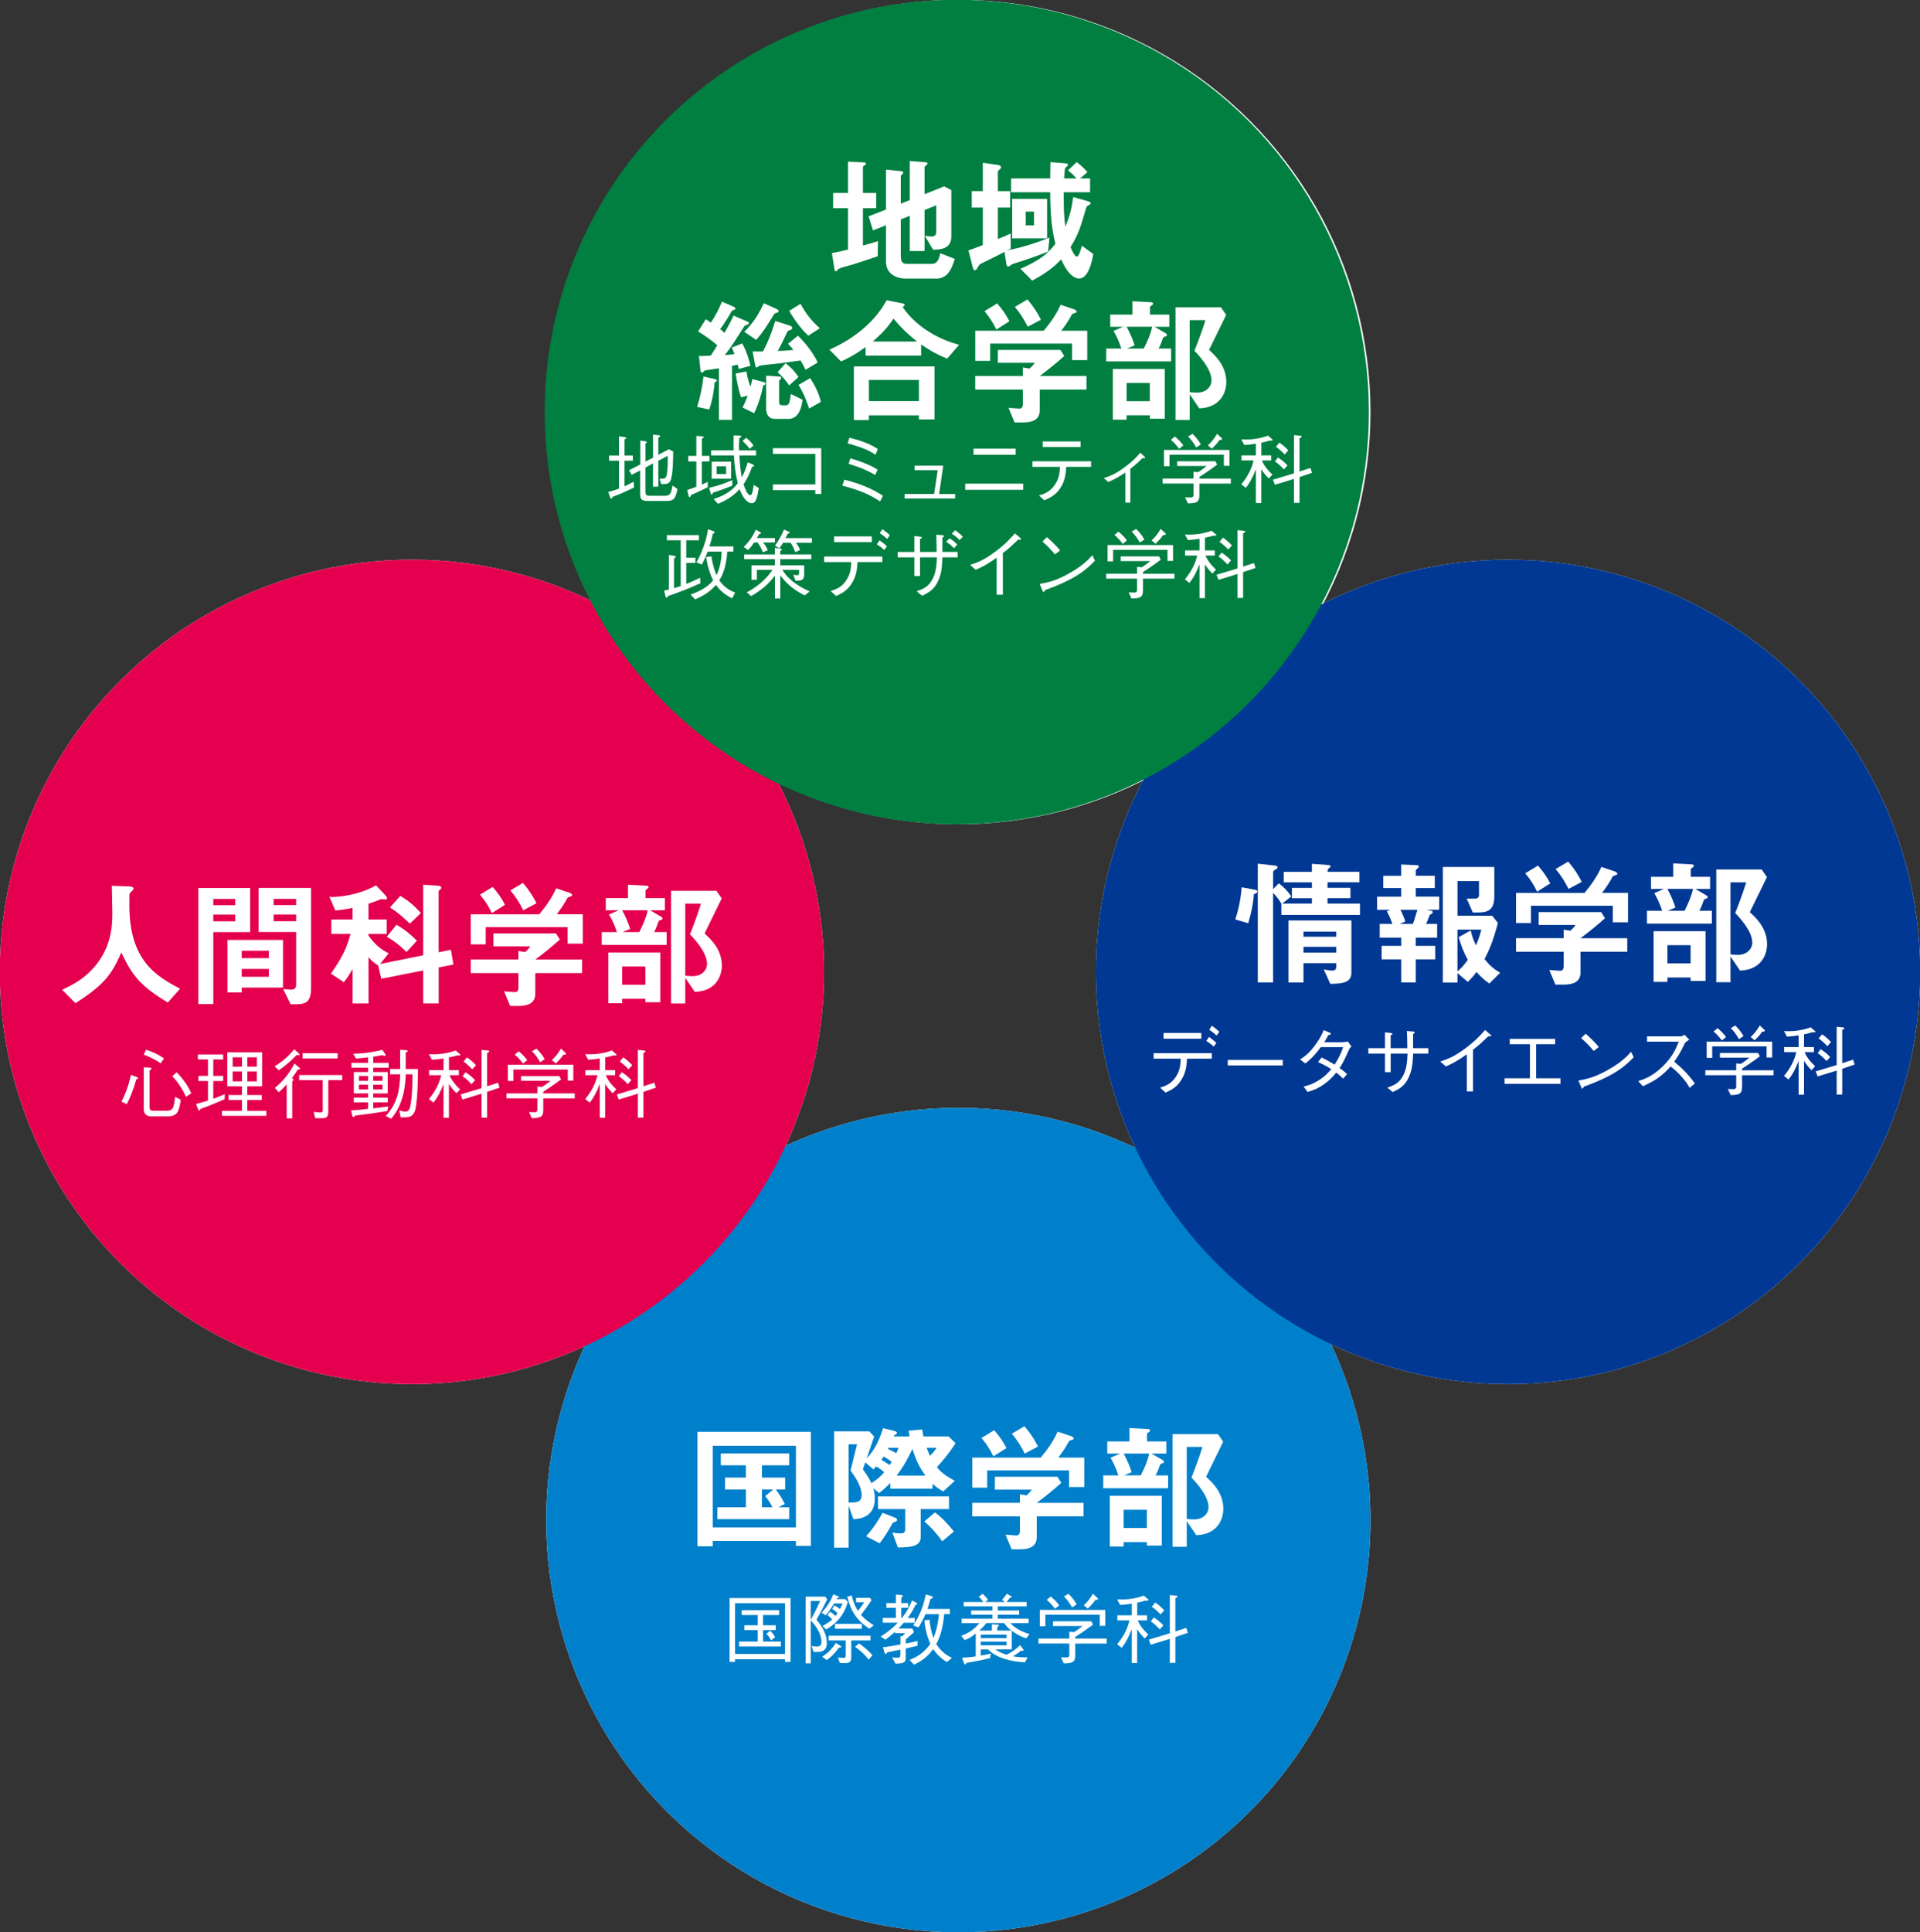 <?xml version="1.0" encoding="UTF-8"?><svg xmlns="http://www.w3.org/2000/svg" viewBox="0 0 636.78 640.65"><rect x="0" y="0" width="636.78" height="640.65" fill="#333333" stroke="none"/><defs><style>.d{fill:#fff;}.e{isolation:isolate;}.f{fill:#007f41;}.f,.g,.h,.i{mix-blend-mode:multiply;}.g{fill:#003893;}.h{fill:#e4004f;}.i{fill:#0080cb;}</style></defs><g class="e"><g id="a"/><g id="b"><g id="c"><g><circle class="d" cx="317.84" cy="136.63" r="136.69" transform="translate(-3.52 264.76) rotate(-45)"/><circle class="d" cx="500.15" cy="322.26" r="136.69" transform="translate(-81.38 448.05) rotate(-45)"/><circle class="d" cx="136.63" cy="322.26" r="136.69" transform="translate(-187.86 191) rotate(-45)"/><g><circle class="d" cx="317.84" cy="504.02" r="136.69" transform="translate(-263.31 372.37) rotate(-45)"/><circle class="i" cx="317.84" cy="504.02" r="136.69" transform="translate(-263.31 372.37) rotate(-45)"/></g><circle class="g" cx="500.15" cy="322.26" r="136.69" transform="translate(-81.38 448.05) rotate(-45)"/><circle class="h" cx="136.63" cy="322.26" r="136.69" transform="translate(-187.86 191) rotate(-45)"/><g><g><path class="d" d="M415.87,296.45c-.27,3.48-.96,6.69-1.88,9.66l-4.3-1.24c1.69-5.08,2.01-9.3,2.11-10.67l4.26,.78c.87,.14,.92,.41,.92,.64,0,.5-.55,.69-1.1,.82Zm9.11,6.91v-3.71c-.6-1.05-1.15-1.88-2.75-3.62v29.72h-5.08v-39.38l5.77,.64c.32,.04,.78,.14,.78,.55,0,.46-.37,.6-.64,.73-.37,.18-.82,.41-.82,.92v5.59l1.88-1.92c1.42,1.05,3.07,2.66,4.12,4.35l-2.98,2.38h9.84v-1.79h-6.64v-3.43h6.64v-1.83h-9.34v-3.48h9.34v-2.66l5.59,.41c.23,0,.6,.18,.6,.37,0,.23-.18,.37-.32,.5-.6,.46-.69,.64-.69,1.37h10.58v3.48h-10.58v1.83h7.6v3.43h-7.6v1.79h10.76v3.76h-26.06Zm16.21,22.85l-2.15-4.76c1.74,.32,2.47,.37,2.79,.37,1.01,0,1.33-.46,1.33-1.19v-1.28h-10.85v6.41h-4.99v-20.56h20.88v17.35c0,3.39-3.16,3.62-7.01,3.66Zm1.97-17.31h-10.85v1.69h10.85v-1.69Zm0,5.04h-10.85v1.92h10.85v-1.92Z"/><path class="d" d="M473.16,301.67l1.56,.32c.27,.04,.46,.23,.46,.5,0,.32-.27,.46-.96,.82-.6,1.56-.96,2.38-1.24,3.02h3.66v4.58h-7.1v2.7h6.46v4.49h-6.46v7.65h-4.81v-7.65h-6.5v-4.49h6.5v-2.7h-7.14v-4.58h4.21c-.73-2.02-1.1-2.75-1.83-4.21l1.14-.46h-4.4v-4.35h8.01v-2.84h-5.95v-4.07h5.95v-3.76l5.27,.23c.41,0,.55,.27,.55,.46,0,.23-.14,.41-.27,.5-.46,.37-.73,.6-.73,.82v1.74h6.32v4.07h-6.32v2.84h7.78v4.35h-4.17Zm-8.7,0c.92,1.83,1.33,2.88,1.6,3.89l-1.79,.78h4.3c.32-.73,.64-1.65,1.51-4.67h-5.63Zm29.49,24.45c-1.88-1.33-2.93-2.34-4.26-3.85-.87,1.19-1.47,1.92-2.89,3.3l-3.43-2.93v3.16h-4.85v-38.33h17.08v9.8c0,4.03-1.74,5.27-5.08,5.27h-2.06l-2.02-4.58h2.84c.73,0,1.24-.41,1.24-1.19v-4.62h-7.14v11.49h11.54l1.88,2.38c-1.65,6.13-2.84,8.93-4.44,12,1.74,2.11,2.88,3.16,5.17,4.53l-3.57,3.57Zm-10.58-17.9v13.88c1.33-1.14,2.2-2.11,3.43-3.85-1.56-2.88-2.29-4.95-3.02-7.51l3.98-2.24c.41,1.74,.82,2.98,1.74,4.95,.87-1.97,1.33-3.34,1.79-5.22h-7.92Z"/><path class="d" d="M534.9,305.83v-5.5h-27.15v5.72h-4.95v-9.98h22.71c2.2-2.66,4.21-5.45,5.59-8.61l4.53,1.51c.27,.09,.78,.41,.78,.78,0,.18-.09,.23-.18,.27-.14,.14-1.15,.37-1.33,.55-.96,1.79-1.88,3.25-3.57,5.49h8.61v9.75h-5.04Zm-10.72,9.75v6.91c0,3.21-2.66,3.98-5.45,3.98h-2.88l-2.02-4.85c.55,.04,3.11,.27,3.66,.27,.78,0,1.1-.69,1.1-1.37v-4.95h-15.8v-4.49h15.8v-2.84l2.2,.37c1.01-.87,1.37-1.37,1.74-1.92h-12.23v-4.26h20.74l1.28,2.02c-2.06,1.88-5.68,4.85-8.15,6.64h15.52v4.49h-15.52Zm-14.38-19.92c-1.1-2.24-2.15-3.94-3.94-6.09l4.21-2.56c1.51,1.74,2.84,3.48,4.08,5.91l-4.35,2.75Zm10.39-.92c-1.14-2.34-2.34-4.26-4.26-6.59l4.17-2.47c2.15,2.52,3.43,4.62,4.49,6.73l-4.4,2.34Z"/><path class="d" d="M546.23,306.25v-4.26h5.04c-.78-2.43-1.74-4.35-2.61-5.86l3.21-1.38h-4.3v-4.03h7.37v-4.44l6.09,.32c.5,.04,.73,.14,.73,.5,0,.23-.09,.32-.32,.46-.64,.46-.69,.5-.69,.69v2.47h6.41v4.03h-4.9l3.62,2.11c.37,.23,.5,.41,.5,.59,0,.28-.23,.41-.46,.5-.64,.18-.73,.23-.92,.69-.69,2.06-1.15,2.88-1.42,3.34h4.17v4.26h-21.52Zm14.47,19v-1.14h-7.69v1.46h-4.58v-16.81h17.22v16.49h-4.95Zm-7.69-30.5c1.33,2.47,2.06,4.3,2.66,6.18l-2.52,1.05h5.54c1.28-2.52,2.29-4.86,2.79-7.24h-8.47Zm7.69,18.64h-7.69v6.04h7.69v-6.04Zm16.39,8.43l-3.16-4.67v8.52h-4.72v-37.37h15.07l1.74,2.52c-3.57,7.33-3.98,8.15-5.68,11.63,1.97,1.79,5.72,5.22,5.72,10.62,0,3.66-2.06,8.52-8.98,8.75Zm-1.6-19.09c.82-2.02,2.47-6.32,3.66-10.17h-5.22v23.9c.78,.09,2.06,.14,2.47,.14,3.11,0,4.76-2.11,4.76-4.03,0-3.85-4.21-8.33-5.68-9.84Z"/></g><g><path class="d" d="M393.69,351.03c-.15,2.24-.35,4.62-1.94,7.11-1.56,2.5-3.53,3.38-5.2,4.14l-1.79-1.64c1.66-.55,3.53-1.13,5.12-3.48,1.54-2.24,1.64-4.34,1.72-6.13h-9v-1.84h19.32v1.84h-8.22Zm4.74-6.63h-12.54v-1.89h12.54v1.89Zm4.14,2.62c-.66-.61-1.82-1.46-2.5-1.89l.93-1.31c.88,.63,1.84,1.41,2.42,1.97l-.86,1.24Zm.93-3.66c-.43-.4-1.51-1.34-2.45-1.92l.86-1.31c.96,.63,2.04,1.54,2.5,1.97l-.91,1.26Z"/><path class="d" d="M407.19,353.27v-1.84h18.26v1.84h-18.26Z"/><path class="d" d="M448.23,347.02c-.45,.38-.5,.45-.66,.65-1.87,4.19-2.22,4.84-3.3,6.46,.88,.61,1.69,1.24,2.5,2.02l-1.31,1.51c-1.08-1.06-1.61-1.51-2.3-2.02-.88,1.08-1.99,2.42-4.04,3.86-2.22,1.59-3.93,2.09-5.47,2.57l-1.31-1.79c1.31-.33,2.88-.73,4.99-2.07,2.12-1.31,3.23-2.6,4.19-3.71-1.34-.86-2.37-1.44-4.39-2.35l1.19-1.51c2.35,1.13,3.61,1.92,4.31,2.35,1.74-2.7,2.4-4.49,2.82-5.78h-7.42c-2.37,3.23-3.98,4.51-5.12,5.4l-1.72-1.31c1.59-1.08,3.1-2.14,5.22-5.1,1.69-2.35,2.25-3.78,2.6-4.64l1.97,.83c.3,.13,.4,.33,.4,.43,0,.28-.63,.38-.86,.4-.35,.73-.45,.88-1.31,2.35h6.18c.43,0,1.21-.12,1.64-.25l1.19,1.69Z"/><path class="d" d="M473.71,347.55v1.79h-5.04c-.13,2.9-.25,5.25-1.41,7.77-1.36,3.03-3.13,3.94-5.37,4.97l-1.77-1.44c2.37-.83,4.06-1.56,5.42-4.36,1.03-2.2,1.16-4.31,1.29-6.94h-5.6v6.15h-1.89v-6.15h-5.52v-1.79h5.52v-5.25l2.04,.23c.18,.03,.45,.08,.45,.28,0,.12-.05,.18-.61,.45v4.29h5.52c0-2.14-.08-4.29-.13-5.7l1.87,.15c.33,.03,.71,.05,.71,.33,0,.25-.28,.38-.53,.53v4.69h5.04Z"/><path class="d" d="M486.47,361.87v-12.28c-2.95,2.07-4.77,3.08-6.96,4.01l-1.84-1.64c2.22-.73,4.41-1.44,8.3-4.34,3.51-2.6,5.25-4.62,6.56-6.1l1.72,1.46c.1,.05,.28,.25,.28,.46,0,.1-.03,.2-.3,.2-.18,0-.28-.03-.58-.08-2.12,2.02-2.82,2.72-5.12,4.52v13.8h-2.04Z"/><path class="d" d="M517.53,359.37h-18.51v-1.84h8.4v-11.3h-6.71v-1.77h15.06v1.77h-6.31v11.3h8.07v1.84Z"/><path class="d" d="M541.83,350.57c-2.82,2.83-5.9,5.9-16.55,9.74-.03,.05-.3,.66-.45,.66-.2,0-.33-.3-.48-.63l-.86-2.07c2.5-.45,5.25-.93,9.89-3.58,4.39-2.47,6.15-4.39,7.59-5.95l.86,1.84Zm-13.27-2.09c-1.24-1.56-2.67-2.95-4.16-4.29l1.46-1.44c.78,.66,2.93,2.55,4.39,4.41l-1.69,1.31Z"/><path class="d" d="M560.25,344.72c-1.11,.73-1.16,.78-1.46,1.19-1.49,3.05-2.17,4.24-3.53,6.11,2.35,1.97,4.74,4.19,6.84,7.24l-1.72,1.44c-.71-1.21-1.41-2.4-3.23-4.31-1.41-1.49-2.4-2.25-3.08-2.78-3.15,3.53-5.78,5.04-9.21,6.56l-1.51-1.69c2.17-.76,4.77-1.64,8.1-4.89,3.33-3.25,4.41-5.98,5.32-8.2h-10.52v-1.77h11.22c.43,0,.91-.33,1.19-.53l1.59,1.64Z"/><path class="d" d="M577.78,356.52v3.88c0,1.99-.58,2.72-3.81,2.7l-.93-2.02c.81,.05,1.29,.05,1.59,.05,.66,0,1.19-.02,1.19-.86v-3.76h-10.24v-1.64h10.24v-2.27l1.56,.13c1.19-.76,1.82-1.21,2.82-2.04h-9.79v-1.56h12.69l.58,1.11c-2.7,2.02-4.94,3.48-5.9,4.09v.55h10.44v1.64h-10.44Zm8.12-5.88v-3.68h-18.03v3.81h-1.84v-5.4h21.72v5.27h-1.84Zm-14.83-5.65c-.83-1.08-1.69-2.12-2.75-2.95l1.31-1.13c1.46,1.21,2.22,2.09,2.83,2.95l-1.39,1.13Zm5.65-.45c-.96-1.71-1.74-2.7-2.7-3.63l1.49-.88c1.34,1.31,2.09,2.35,2.75,3.51l-1.54,1.01Zm7.77-2.5c-.91,1.34-2.14,2.5-2.57,2.9l-1.31-1.11c1.01-.91,1.99-1.99,3.03-3.81l1.51,1.39c.13,.15,.2,.25,.2,.35,0,.28-.4,.28-.86,.28Z"/><path class="d" d="M601.12,342.25c-.5,.15-1.24,.4-2.8,.71v4.21h3.28v1.69h-3.08c.28,.68,.98,2.35,3.48,4.67l-1.19,1.31c-1.19-1.16-1.84-2.07-2.5-3.08v11.22h-1.79v-11.22c-.86,2.2-1.84,4.34-3.35,6.18l-1.49-1.19c1.92-2.32,3.43-4.97,4.06-7.89h-4.01v-1.69h4.79v-3.88c-2.07,.35-3.23,.4-3.86,.43l-.98-1.84c3.61,.18,6.26-.33,8.85-1.24l1.39,1.19c.1,.08,.18,.15,.18,.23,0,.33-.76,.23-.98,.2Zm9.86,12.13v8.55h-1.84v-7.95l-6.33,1.94-.63-1.69,6.96-2.09v-12.69l2.07,.2c.1,0,.48,.05,.48,.25,0,.28-.35,.43-.71,.58v11.05l3.63-1.19,.5,1.64-4.14,1.39Zm-5.17-2.55c-1.21-1.29-2.04-2.02-2.98-2.65l1.01-1.31c1.16,.78,2.17,1.54,3.15,2.62l-1.19,1.34Zm.25-4.94c-1.29-1.36-2.12-2.02-2.9-2.55l1.13-1.39c.48,.3,1.39,.88,3,2.57l-1.24,1.36Z"/></g></g><g><g><path class="d" d="M55.63,332.41c-8.56-5.22-11.63-8.47-15.39-16.62-3.34,7.88-6.27,11.04-15.2,16.85l-4.44-4.44c4.49-2.15,6.91-3.62,9.8-6.59,6.32-6.6,6.87-13.92,6.87-18.82,0-1.24-.14-7.14-.18-9.07l5.13,.18c.5,0,2.06,0,2.06,.69,0,.23-.09,.41-.37,.73-.09,.14-.82,.73-.92,.92s-.09,3.25-.09,3.85c0,18.46,8.88,23.54,16.81,27.75l-4.08,4.58Z"/><path class="d" d="M70.74,309.06v23.86h-4.95v-38.47h17.17v14.61h-12.23Zm7.28-10.99h-7.28v2.06h7.28v-2.06Zm0,5.17h-7.28v2.24h7.28v-2.24Zm2.15,24.22v1.6h-4.72v-17.4h18.41v15.8h-13.69Zm8.98-12.23h-8.98v2.47h8.98v-2.47Zm0,6.04h-8.98v2.61h8.98v-2.61Zm9.43,11.72h-2.2l-2.47-5.04c.78,.09,1.74,.18,2.66,.18,.82,0,1.65-.18,1.65-1.79v-17.31h-12.46v-14.61h17.4v33.15c0,4.03-1.24,5.4-4.58,5.4Zm-.37-34.94h-7.46v2.06h7.46v-2.06Zm0,5.17h-7.46v2.24h7.46v-2.24Z"/><path class="d" d="M145.49,320.78v11.95h-5.13v-10.95l-13.92,2.75-1.01-4.4c-1.51-.96-2.29-1.69-3.21-2.75v15.34h-5.27v-11.4c-.87,1.46-1.79,3.07-2.93,4.35l-4.26-2.84c3.98-5.68,5.31-8.75,6.5-13.19h-6.37v-4.76h7.05v-3.85c-2.38,.5-3.85,.69-5.72,.87l-1.97-4.53c1.74,.18,8.98-.18,15.48-3.8l3.25,3.48c.18,.18,.37,.46,.37,.82,0,.32-.32,.37-.55,.37-.18,0-1.01-.09-1.19-.09-.32,0-.46,.04-.87,.23-.64,.27-1.83,.73-3.53,1.28v5.22h6.04v4.76h-6.04v.55c2.33,3.34,4.49,4.76,6.69,5.91l-2.84,3.53,14.29-2.88v-23.4l4.85,.32c.6,.04,1.14,.18,1.14,.73,0,.28-.14,.37-.27,.46-.5,.41-.6,.5-.6,.73v20.15l4.08-.82,.82,4.9-4.9,.96Zm-10.67-5.13c-1.33-1.33-3.53-3.39-6.55-5.04l3.21-3.98c2.84,1.6,4.9,3.39,6.78,5.27l-3.43,3.76Zm1.1-9.39c-1.28-1.24-3.57-3.48-6.59-5.36l3.43-3.85c2.52,1.51,4.62,3.16,6.82,5.72l-3.66,3.48Z"/><path class="d" d="M188.24,312.91v-5.5h-27.15v5.72h-4.95v-9.98h22.71c2.2-2.66,4.21-5.45,5.59-8.61l4.53,1.51c.27,.09,.78,.41,.78,.78,0,.18-.09,.23-.18,.27-.14,.14-1.15,.37-1.33,.55-.96,1.79-1.88,3.25-3.57,5.49h8.61v9.75h-5.04Zm-10.72,9.75v6.91c0,3.21-2.66,3.98-5.45,3.98h-2.88l-2.01-4.85c.55,.04,3.11,.27,3.66,.27,.78,0,1.1-.69,1.1-1.37v-4.95h-15.8v-4.49h15.8v-2.84l2.2,.37c1.01-.87,1.37-1.37,1.74-1.92h-12.23v-4.26h20.74l1.28,2.02c-2.06,1.88-5.68,4.85-8.15,6.64h15.52v4.49h-15.52Zm-14.38-19.92c-1.1-2.24-2.15-3.94-3.94-6.09l4.21-2.56c1.51,1.74,2.84,3.48,4.08,5.91l-4.35,2.75Zm10.39-.92c-1.14-2.34-2.34-4.26-4.26-6.59l4.17-2.47c2.15,2.52,3.43,4.62,4.49,6.73l-4.4,2.34Z"/><path class="d" d="M199.57,313.32v-4.26h5.04c-.78-2.43-1.74-4.35-2.61-5.86l3.21-1.38h-4.3v-4.03h7.37v-4.44l6.09,.32c.5,.04,.73,.14,.73,.5,0,.23-.09,.32-.32,.46-.64,.46-.69,.5-.69,.69v2.47h6.41v4.03h-4.9l3.62,2.11c.37,.23,.5,.41,.5,.59,0,.28-.23,.41-.46,.5-.64,.18-.73,.23-.92,.69-.69,2.06-1.15,2.88-1.42,3.34h4.17v4.26h-21.52Zm14.47,19v-1.14h-7.69v1.46h-4.58v-16.81h17.22v16.49h-4.95Zm-7.69-30.5c1.33,2.47,2.06,4.3,2.66,6.18l-2.52,1.05h5.54c1.28-2.52,2.29-4.86,2.79-7.24h-8.47Zm7.69,18.64h-7.69v6.04h7.69v-6.04Zm16.39,8.43l-3.16-4.67v8.52h-4.72v-37.37h15.07l1.74,2.52c-3.57,7.33-3.98,8.15-5.68,11.63,1.97,1.79,5.72,5.22,5.72,10.62,0,3.66-2.06,8.52-8.98,8.75Zm-1.6-19.09c.82-2.02,2.47-6.32,3.66-10.17h-5.22v23.9c.78,.09,2.06,.14,2.47,.14,3.11,0,4.76-2.11,4.76-4.03,0-3.85-4.21-8.33-5.68-9.84Z"/></g><g><path class="d" d="M40.26,365.27c1.41-2.6,2.47-5.6,3.15-8.88l2.09,.78c.08,.05,.28,.13,.28,.3,0,.2-.18,.28-.58,.43-.81,2.82-1.79,5.62-3.15,8.22l-1.79-.86Zm8.15-17.23c3.23,1.06,4.94,2.17,5.98,2.9l-1.11,1.64c-1.69-1.26-3.63-2.12-5.6-2.88l.73-1.66Zm2.04,22.15c-2.77,0-2.77-1.71-2.77-2.88v-13.42l2.07,.1c.23,0,.5,.03,.5,.25,0,.2-.18,.35-.66,.71v12.33c0,.76,.48,1.01,1.31,1.01h4.29c2.12,0,2.42-.71,2.88-4.62l1.89,.98c-.61,3.91-1.08,5.52-4.46,5.52h-5.04Zm8.15-14.65c3.1,3.2,4.39,5.95,4.84,6.96l-1.77,1.19c-.56-1.41-2.27-4.57-4.54-6.84l1.46-1.31Z"/><path class="d" d="M74.49,364.46c-3.83,1.71-6.26,2.62-8.02,3.25-.1,.23-.23,.53-.4,.53-.2,0-.33-.3-.38-.45l-.68-1.74c.76-.2,2.42-.63,3.96-1.13v-6.48h-3.15v-1.71h3.15v-5.45h-3.35v-1.64h8.4v1.64h-3.28v5.45h3.28v1.71h-3.28v5.88c1.87-.66,2.85-1.11,3.81-1.54l-.05,1.69Zm-.86,5.52v-1.64h6.63v-3.61h-4.46v-1.64h4.46v-2.9h-4.87v-11.28h11.55v11.28h-4.92v2.9h4.79v1.64h-4.79v3.61h6.31v1.64h-14.71Zm6.63-19.4h-3.1v3.1h3.1v-3.1Zm0,4.67h-3.1v3.3h3.1v-3.3Zm4.92-4.67h-3.15v3.1h3.15v-3.1Zm0,4.67h-3.15v3.3h3.15v-3.3Z"/><path class="d" d="M99.12,349.88c-.1,0-.28-.03-.71-.1-2.09,2.2-3.96,3.71-5.95,5.1l-1.39-1.31c2.5-1.54,4.41-3.15,6.51-5.65l1.54,1.39c.1,.12,.23,.28,.23,.4s-.13,.18-.23,.18Zm-.38,4.74c-.55,.96-1.21,1.94-1.92,2.85,.13,.1,.5,.3,.5,.55,0,.15-.1,.25-.4,.58v12.23h-1.84v-11.27c-.91,1.01-1.61,1.71-2.62,2.6l-1.31-1.44c3.25-2.65,5.07-5.35,6.51-8.07l1.61,1.34c.08,.08,.25,.23,.25,.35,0,.3-.53,.28-.78,.28Zm10.14,3.53v10.52c0,1.36-.4,1.71-.81,1.89-.61,.25-.83,.25-3.53,.2l-.5-2.09c.78,.1,1.66,.2,2.17,.2s.83-.12,.83-.73v-9.99h-7.82v-1.69h14.28v1.69h-4.62Zm-8.53-7.21v-1.71h11.63v1.71h-11.63Z"/><path class="d" d="M123.8,354.02v1.44h4.79v7.09h-4.79v1.39h4.79v1.59h-4.79v1.97c.86-.1,1.87-.2,4.97-.61l-.33,1.51c-4.34,.71-6.71,1.03-10.62,1.49-.25,.33-.4,.5-.61,.5-.23,0-.3-.25-.35-.43l-.43-1.77c2.47-.15,3.05-.23,5.65-.53v-2.14h-4.74v-1.59h4.74v-1.39h-4.74v-7.09h4.74v-1.44h-5.52v-1.59h5.52v-1.84c-1.84,.23-2.4,.3-4.01,.4l-.93-1.59c4.16-.1,7.77-.76,9.66-1.31l.96,1.39c.02,.05,.15,.23,.15,.38,0,.18-.1,.23-.23,.23-.23,0-.48-.1-.86-.23-.25,.05-2.6,.48-3.03,.53v2.04h5.12v1.59h-5.12Zm-1.72,2.75h-3.03v1.59h3.03v-1.59Zm0,2.9h-3.03v1.56h3.03v-1.56Zm4.79-2.9h-3.08v1.59h3.08v-1.59Zm0,2.9h-3.08v1.56h3.08v-1.56Zm11.05,7.39c-.58,3.43-2.29,3.43-4.09,3.43h-.93l-.5-2.3c1.06,.3,1.59,.4,2.07,.4,1.24,0,1.51-1.21,1.74-2.5,.58-3.3,.58-7.67,.58-9.86h-2.22c-.23,7.49-2.3,11.68-4.82,14.73l-1.82-.93c3.99-4.26,4.64-8.83,4.79-13.8h-3.35v-1.77h3.35v-6.38l1.97,.1c.08,0,.5,.03,.5,.33,0,.28-.43,.43-.63,.5v5.45h4.06c-.03,2.72-.05,8.63-.71,12.59Z"/><path class="d" d="M151.7,349.91c-.5,.15-1.24,.4-2.8,.71v4.21h3.28v1.69h-3.08c.28,.68,.98,2.35,3.48,4.67l-1.19,1.31c-1.19-1.16-1.84-2.07-2.5-3.08v11.22h-1.79v-11.22c-.86,2.2-1.84,4.34-3.35,6.18l-1.49-1.19c1.92-2.32,3.43-4.97,4.06-7.89h-4.01v-1.69h4.79v-3.88c-2.07,.35-3.23,.4-3.86,.43l-.98-1.84c3.61,.18,6.26-.33,8.85-1.24l1.39,1.19c.1,.08,.18,.15,.18,.23,0,.33-.76,.23-.98,.2Zm9.86,12.13v8.55h-1.84v-7.95l-6.33,1.94-.63-1.69,6.96-2.09v-12.69l2.07,.2c.1,0,.48,.05,.48,.25,0,.28-.35,.43-.71,.58v11.05l3.63-1.19,.5,1.64-4.14,1.39Zm-5.17-2.55c-1.21-1.29-2.04-2.02-2.98-2.65l1.01-1.31c1.16,.78,2.17,1.54,3.15,2.62l-1.19,1.34Zm.25-4.94c-1.29-1.36-2.12-2.02-2.9-2.55l1.13-1.39c.48,.3,1.39,.88,3,2.57l-1.24,1.36Z"/><path class="d" d="M180.18,364.18v3.88c0,1.99-.58,2.72-3.81,2.7l-.93-2.02c.81,.05,1.29,.05,1.59,.05,.66,0,1.19-.02,1.19-.86v-3.76h-10.24v-1.64h10.24v-2.27l1.56,.13c1.19-.76,1.82-1.21,2.82-2.04h-9.79v-1.56h12.69l.58,1.11c-2.7,2.02-4.94,3.48-5.9,4.09v.55h10.44v1.64h-10.44Zm8.12-5.88v-3.68h-18.03v3.81h-1.84v-5.4h21.72v5.27h-1.84Zm-14.83-5.65c-.83-1.08-1.69-2.12-2.75-2.95l1.31-1.13c1.46,1.21,2.22,2.09,2.83,2.95l-1.39,1.13Zm5.65-.45c-.96-1.71-1.74-2.7-2.7-3.63l1.49-.88c1.34,1.31,2.09,2.35,2.75,3.51l-1.54,1.01Zm7.77-2.5c-.91,1.34-2.14,2.5-2.57,2.9l-1.31-1.11c1.01-.91,1.99-1.99,3.03-3.81l1.51,1.39c.13,.15,.2,.25,.2,.35,0,.28-.4,.28-.86,.28Z"/><path class="d" d="M203.53,349.91c-.5,.15-1.24,.4-2.8,.71v4.21h3.28v1.69h-3.08c.28,.68,.98,2.35,3.48,4.67l-1.19,1.31c-1.19-1.16-1.84-2.07-2.5-3.08v11.22h-1.79v-11.22c-.86,2.2-1.84,4.34-3.35,6.18l-1.49-1.19c1.92-2.32,3.43-4.97,4.06-7.89h-4.01v-1.69h4.79v-3.88c-2.07,.35-3.23,.4-3.86,.43l-.98-1.84c3.61,.18,6.26-.33,8.85-1.24l1.39,1.19c.1,.08,.18,.15,.18,.23,0,.33-.76,.23-.98,.2Zm9.86,12.13v8.55h-1.84v-7.95l-6.33,1.94-.63-1.69,6.96-2.09v-12.69l2.07,.2c.1,0,.48,.05,.48,.25,0,.28-.35,.43-.71,.58v11.05l3.63-1.19,.5,1.64-4.14,1.39Zm-5.17-2.55c-1.21-1.29-2.04-2.02-2.98-2.65l1.01-1.31c1.16,.78,2.17,1.54,3.15,2.62l-1.19,1.34Zm.25-4.94c-1.29-1.36-2.12-2.02-2.9-2.55l1.13-1.39c.48,.3,1.39,.88,3,2.57l-1.24,1.36Z"/></g></g><g><g><path class="d" d="M263.97,512.56v-1.6h-27.57v1.74h-5.08v-37.96h37.6v37.82h-4.95Zm0-33.2h-27.57v27.11h27.57v-27.11Zm-26.06,24.36v-3.94h9.48v-5.91h-6.91v-3.94h6.91v-4.08h-8.33v-3.94h22.67v3.94h-9.02v4.08h7.69v3.94h-3.11c.92,1.24,2.11,2.93,2.98,4.81l-2.06,1.1h3.53v3.94h-23.81Zm14.79-9.85v5.91h3.48c-.69-1.42-1.47-2.56-2.38-3.71l2.66-2.2h-3.75Z"/><path class="d" d="M310.76,486.46c1.33,2.02,4.53,3.8,5.91,4.53l-3.85,3.53c-1.47-.82-2.43-1.56-3.53-2.52v1.6h-14.01v-1.88c-1.28,1.28-2.2,2.15-3.71,3.34l-1.92-1.6c.14,.55,.5,1.83,.5,3.44,0,6.5-5.59,6.78-7.1,6.82l-1.6-4.44v13.88h-4.81v-38.56h11.68l1.6,1.74c-1.51,4.4-1.65,4.9-2.43,7.14,2.7-2.75,4.26-6.27,5.4-9.94l3.16,.78c.96,.23,1.42,.37,1.42,.82,0,.23-.09,.32-1.01,.87l-.09,.27h5.31c-.14-.73-.18-.82-.32-1.92l4.49-.37c.14,1.01,.23,1.38,.41,2.29h8.33l2.34,2.24c-2.52,3.85-4.58,6.18-6.18,7.92Zm-28.67,1.14l2.15-8.7h-2.79v19.32c2.7,0,4.3-.05,4.3-2.52,0-3.25-2.66-6.73-3.66-8.11Zm8.47-1.33c-.27,.32-.6,.64-.87,.96l-2.7-2.34c-.37,1.1-.46,1.28-.82,2.29,1.37,1.88,2.02,2.88,2.84,4.58,1.92-1.19,2.98-2.15,4.26-3.62-1.47-1.24-2.2-1.65-2.7-1.88Zm5.54,18.64c-1.42,2.61-2.56,4.44-4.35,6.82l-4.49-2.34c1.6-1.79,3.48-4.17,5.45-7.78l3.89,1.51c.41,.18,.92,.37,.92,.82,0,.5-.55,.64-1.42,.96Zm9.25-4.53v9.29c0,2.98-3.02,3.39-7.56,3.43l-1.83-4.95c.69,.14,1.56,.28,2.75,.28,.5,0,1.51,0,1.51-1.37v-6.69h-9.02v-4.21h23.54v4.21h-9.39Zm-12.27-17.45c-.5,.78-.6,.92-.78,1.1,.92,.5,1.1,.64,2.75,1.74,.18-.23,.27-.41,.69-1.1-.82-.6-1.69-1.19-2.66-1.74Zm1.6-2.88l-.18,.41c1.1,.46,1.65,.73,2.75,1.37,.23-.5,.55-1.19,.78-1.79h-3.34Zm7.92,.37c-2.2,4.67-3.62,6.69-5.22,8.84h9.52c-1.65-2.33-2.98-4.58-4.3-8.84Zm9.89,30.63c-1.74-2.47-3.66-4.58-5.91-6.59l3.48-2.98c2.43,1.74,4.4,4.03,6.32,6.32l-3.89,3.25Zm-5.17-31c.55,1.46,.87,2.15,1.1,2.66,.87-.82,1.6-1.7,2.2-2.66h-3.3Z"/><path class="d" d="M354.56,493.05v-5.49h-27.15v5.72h-4.95v-9.98h22.71c2.2-2.66,4.21-5.45,5.59-8.61l4.53,1.51c.27,.09,.78,.41,.78,.78,0,.18-.09,.23-.18,.28-.14,.14-1.15,.37-1.33,.55-.96,1.79-1.88,3.25-3.57,5.5h8.61v9.75h-5.04Zm-10.72,9.75v6.92c0,3.21-2.66,3.98-5.45,3.98h-2.88l-2.02-4.85c.55,.04,3.11,.28,3.66,.28,.78,0,1.1-.69,1.1-1.38v-4.95h-15.8v-4.49h15.8v-2.84l2.2,.37c1.01-.87,1.37-1.38,1.74-1.92h-12.23v-4.26h20.74l1.28,2.02c-2.06,1.88-5.68,4.85-8.15,6.64h15.52v4.49h-15.52Zm-14.38-19.92c-1.1-2.24-2.15-3.94-3.94-6.09l4.21-2.56c1.51,1.74,2.84,3.48,4.08,5.91l-4.35,2.75Zm10.39-.92c-1.14-2.34-2.34-4.26-4.26-6.59l4.17-2.47c2.15,2.52,3.43,4.62,4.49,6.73l-4.4,2.34Z"/><path class="d" d="M365.89,493.46v-4.26h5.04c-.78-2.43-1.74-4.35-2.61-5.86l3.21-1.37h-4.3v-4.03h7.37v-4.44l6.09,.32c.5,.05,.73,.14,.73,.5,0,.23-.09,.32-.32,.46-.64,.46-.69,.5-.69,.69v2.47h6.41v4.03h-4.9l3.62,2.11c.37,.23,.5,.41,.5,.6,0,.28-.23,.41-.46,.5-.64,.18-.73,.23-.92,.69-.69,2.06-1.15,2.89-1.42,3.34h4.17v4.26h-21.52Zm14.47,19v-1.14h-7.69v1.46h-4.58v-16.8h17.22v16.48h-4.95Zm-7.69-30.5c1.33,2.47,2.06,4.3,2.66,6.18l-2.52,1.05h5.54c1.28-2.52,2.29-4.85,2.79-7.23h-8.47Zm7.69,18.64h-7.69v6.04h7.69v-6.04Zm16.39,8.43l-3.16-4.67v8.52h-4.72v-37.37h15.07l1.74,2.52c-3.57,7.33-3.98,8.15-5.68,11.63,1.97,1.79,5.72,5.22,5.72,10.62,0,3.66-2.06,8.52-8.98,8.75Zm-1.6-19.1c.82-2.01,2.47-6.32,3.66-10.17h-5.22v23.9c.78,.09,2.06,.14,2.47,.14,3.11,0,4.76-2.11,4.76-4.03,0-3.85-4.21-8.33-5.68-9.85Z"/></g><g><path class="d" d="M260.35,551.04v-.86h-16.55v.86h-1.84v-21.16h20.23v21.16h-1.84Zm0-19.45h-16.55v16.82h16.55v-16.82Zm-15.23,14.35v-1.64h6.18v-3.81h-4.41v-1.59h4.41v-3.4h-5.32v-1.59h12.41v1.59h-5.32v3.4h4.21v1.59h-4.21v3.81h5.9v1.64h-13.85Zm10.64-2.04c-.48-.88-.83-1.39-1.59-2.17l1.26-1.04c.71,.71,1.11,1.21,1.67,2.14l-1.34,1.06Z"/><path class="d" d="M270.8,537.04c1.11,1.34,3.43,4.16,3.43,7.79,0,3.1-2.5,3-4.41,2.9l-.66-1.97c.35,.08,1.01,.2,1.74,.2,.83,0,1.54-.25,1.54-1.59,0-1.62-.78-3.38-1.69-4.77-.68-1.04-1.39-1.79-1.87-2.32v14.25h-1.69v-22.12h6.48l.68,.86c-.98,2.04-1.92,3.88-3.56,6.76Zm-1.92-6.18v6.25c1.41-2.55,2.14-4.09,3.1-6.25h-3.1Zm5.15,9.43l-1.24-1.11c2.22-1.34,2.62-1.69,3.23-2.22-.61-.66-.78-.81-1.59-1.44l.86-1.11c.35,.2,.86,.48,1.82,1.41,.43-.53,.48-.58,.68-.88-.91-.91-1.39-1.21-1.77-1.46l.71-1.19c.58,.33,.91,.5,1.84,1.19,.43-.71,.71-1.41,.86-1.82h-2.8c-1.24,2.09-2.07,3.13-2.75,3.94l-1.39-.86c2.09-2.32,3.05-3.96,3.88-6.1l1.56,.61c.15,.05,.35,.15,.35,.3,0,.23-.3,.25-.63,.3-.02,.05-.2,.3-.23,.35h2.85l.93,.91c-1.51,5.4-4.77,7.72-7.19,9.18Zm4.19,6.05c-1.72,2.37-3,3.4-4.04,4.09l-1.49-1.11c1.39-.88,2.93-2.09,4.54-4.59l1.51,.98c.1,.08,.3,.23,.3,.35,0,.3-.48,.28-.83,.28Zm4.11-2.42v5.6c0,1.62-.66,1.92-2.14,1.92h-1.61l-.71-1.87c.28,.03,1.34,.15,1.82,.15,.81,0,.81-.4,.81-.93v-4.87h-5.68v-1.56h13.9v1.56h-6.38Zm-5.4-3.86v-1.64h8.93v1.64h-8.93Zm11.38,0c-4.04-2.77-6.08-5.62-7.31-10.64l1.49-.4c.71,3.05,1.66,4.46,2.09,5.07,.96-1.24,1.29-1.64,2.04-2.83h-2.7v-1.46h4.67l.45,.81c-1.54,2.27-1.89,2.75-3.48,4.84,1.26,1.41,1.97,1.92,4.21,3.48l-1.46,1.13Zm-.18,10.22c-1.44-1.82-2.93-3.08-4.54-4.26l1.34-1.11c1.44,1.06,2.93,2.22,4.44,3.91l-1.24,1.46Z"/><path class="d" d="M300.39,546.58v2.7c0,1.59,0,2.32-3.35,2.35l-1.19-2.04c.53,.05,1.19,.08,1.69,.08,.88,0,1.08-.25,1.08-1.11v-1.59c-1.92,.43-2.77,.61-4.41,.93-.1,.25-.2,.48-.45,.48-.2,0-.35-.18-.4-.38l-.5-1.81c2.12-.28,3.56-.51,5.78-.91v-2.8l.6,.05c.5-.45,.83-.86,.96-1.01h-3.35v-.48c-1.41,1.31-2.42,2.04-3.2,2.65l-1.59-1.06c1.72-1.04,3.58-2.35,5.7-4.59h-4.97v-1.56h4.34v-3.36h-3.15v-1.59h3.15v-2.82l1.72,.15c.2,.02,.58,.07,.58,.35,0,.23-.2,.33-.53,.48v1.84h2.3v1.59h-2.3v3.36h.23c2.09-2.65,2.98-4.87,3.33-5.8l1.41,.71c.13,.05,.33,.18,.33,.38s-.2,.28-.58,.35c-.35,.81-1.06,2.3-2.6,4.37h2.35v1.56h-3.63c-.71,.81-.98,1.11-1.74,1.92h4.59l.55,1.19c-.4,.38-1.29,1.24-2.72,2.4v1.39c.76-.13,2.02-.4,3.88-.83v1.56c-1.64,.4-1.87,.46-3.88,.93Zm13.67,4.52c-2.6-1.59-3.91-3.3-4.57-4.31-2.02,2.85-4.44,4.29-6.36,5.17l-1.49-1.56c1.84-.76,4.72-2.07,6.91-5.35-1.49-3.25-1.87-6.63-1.99-7.79l1.72-.2c.18,1.77,.48,3.78,1.29,6.03,1.29-2.95,1.67-6.21,1.84-7.87h-4.46c-.73,1.66-1.64,3.28-2.3,4.41l-1.77-.68c2.29-3.61,3.28-6.13,4.16-10.27l1.87,.53c.15,.05,.45,.18,.45,.4,0,.35-.38,.4-.81,.63-.2,.91-.5,1.97-.96,3.25h7.44v1.71h-1.89c-.35,4.19-1.24,7.39-2.62,9.91,1.79,2.98,4.26,4.16,5.22,4.62l-1.69,1.36Z"/><path class="d" d="M340.35,543.22c-1.41-.43-2.77-.98-4.79-2.5v6.18h-5.45c.56,.38,1.64,1.16,3.76,1.77,1.69-.88,2.93-1.71,4.44-3.15l.96,1.19c.13,.18,.2,.28,.2,.43,0,.18-.1,.23-.23,.23-.03,0-.08,0-.58-.05-1.31,1.08-2.25,1.59-2.72,1.87,1.24,.2,2.65,.4,4.87,.35l-.86,1.64c-4.69-.2-9.61-1.49-12.21-4.26h-2.45v2.04c.86-.12,2.07-.38,3.3-.68l-.2,1.51c-1.99,.48-4.09,.96-7.79,1.56-.15,.25-.28,.53-.5,.53s-.3-.23-.4-.5l-.63-1.71c1.26-.08,2.67-.18,4.54-.43v-7.59c-1.41,1.13-2.35,1.66-3.68,2.17l-1.11-1.44c1.46-.53,3.78-1.49,6.03-4.21h-5.9v-1.44h10.22v-1.34h-7.09v-1.39h7.09v-1.36h-9.56v-1.44h6.53c-.48-.68-.81-1.14-1.49-1.77l1.26-.98c1.06,1.01,1.54,1.66,1.79,2.02l-.96,.73h6.56l-.98-.71c.73-.78,1.08-1.26,1.59-2.04l1.36,.76c.1,.05,.3,.15,.3,.3,0,.18-.2,.23-.63,.23-.38,.58-.66,.96-1.11,1.46h6.66v1.44h-9.56v1.36h7.09v1.39h-7.09v1.34h10.22v1.44h-6.03c.76,.83,2.3,2.42,6.31,3.68l-1.06,1.39Zm-7.29-5.07h-5.93c-.68,.93-1.26,1.54-2.35,2.5h4.19v-2.09l1.79,.13c.28,.03,.53,.05,.53,.25,0,.15-.15,.3-.53,.53v1.19h4.67c-1.06-.83-1.64-1.41-2.37-2.5Zm.78,3.86h-8.55v1.16h8.55v-1.16Zm0,2.35h-8.55v1.19h8.55v-1.19Z"/><path class="d" d="M356.61,544.96v3.88c0,1.99-.58,2.72-3.81,2.7l-.93-2.02c.81,.05,1.29,.05,1.59,.05,.66,0,1.19-.03,1.19-.86v-3.76h-10.24v-1.64h10.24v-2.27l1.56,.13c1.19-.76,1.82-1.21,2.82-2.04h-9.79v-1.56h12.69l.58,1.11c-2.7,2.02-4.94,3.48-5.9,4.09v.55h10.44v1.64h-10.44Zm8.12-5.88v-3.68h-18.03v3.81h-1.84v-5.4h21.72v5.27h-1.84Zm-14.83-5.65c-.83-1.08-1.69-2.12-2.75-2.95l1.31-1.13c1.46,1.21,2.22,2.09,2.83,2.95l-1.39,1.13Zm5.65-.46c-.96-1.71-1.74-2.7-2.7-3.63l1.49-.88c1.34,1.31,2.09,2.35,2.75,3.51l-1.54,1.01Zm7.77-2.5c-.91,1.34-2.14,2.5-2.57,2.9l-1.31-1.11c1.01-.91,1.99-1.99,3.03-3.81l1.51,1.39c.13,.15,.2,.25,.2,.35,0,.28-.4,.28-.86,.28Z"/><path class="d" d="M379.96,530.68c-.5,.15-1.24,.4-2.8,.71v4.21h3.28v1.69h-3.08c.28,.68,.98,2.35,3.48,4.67l-1.19,1.31c-1.19-1.16-1.84-2.07-2.5-3.08v11.22h-1.79v-11.22c-.86,2.19-1.84,4.34-3.35,6.18l-1.49-1.19c1.92-2.32,3.43-4.97,4.06-7.89h-4.01v-1.69h4.79v-3.88c-2.07,.35-3.23,.4-3.86,.43l-.98-1.84c3.61,.18,6.26-.33,8.85-1.24l1.39,1.19c.1,.08,.18,.15,.18,.23,0,.33-.76,.23-.98,.2Zm9.86,12.13v8.55h-1.84v-7.95l-6.33,1.94-.63-1.69,6.96-2.09v-12.69l2.07,.2c.1,0,.48,.05,.48,.25,0,.28-.35,.43-.71,.58v11.05l3.63-1.19,.5,1.64-4.14,1.39Zm-5.17-2.55c-1.21-1.29-2.04-2.02-2.98-2.65l1.01-1.31c1.16,.78,2.17,1.54,3.15,2.62l-1.19,1.34Zm.25-4.95c-1.29-1.36-2.12-2.02-2.9-2.55l1.13-1.39c.48,.3,1.39,.88,3,2.57l-1.24,1.36Z"/></g></g><circle class="f" cx="317.32" cy="136.63" r="136.69" transform="translate(-3.67 264.39) rotate(-45)"/><g><g><path class="d" d="M291.11,84.96c-2.75,.96-5.54,1.88-8.33,2.75-.46,.14-2.66,.73-3.11,.87-1.05,.32-1.47,.46-1.79,.82-.27,.32-.46,.55-.69,.55-.18,0-.37-.14-.37-.32l-.92-5.72c1.83-.32,3.85-.78,5.36-1.15v-13.74h-4.95v-5.04h4.95v-10.39l5.4,.27c.27,0,.55,.14,.55,.41s-.37,.46-.46,.55c-.23,.14-.55,.32-.55,.6v8.56h4.4v5.04h-4.4v12.41c2.61-.73,3.53-1.01,4.99-1.47l-.09,4.99Zm19.37,7.42h-9.85c-3.75,0-6.78-1.79-6.78-5.63v-12.09l-4.3,1.74-1.47-4.67,5.77-2.24v-13.23l5.17,.5c.27,.04,.55,.14,.55,.46,0,.23-.14,.41-.32,.55-.32,.27-.5,.46-.5,.69v9.07l2.98-1.19v-12.96l5.31,.41c.32,.04,.55,.18,.55,.41,0,.18-.14,.37-.27,.5-.27,.23-.69,.5-.69,.73v8.97l6.5-2.61,2.38,1.24v15.38c0,4.08-3.48,4.35-6.04,4.4l-2.75-4.62c.82,.14,1.65,.23,2.43,.23,1.33,0,1.37-1.33,1.37-1.65v-8.7l-3.89,1.56v13.6h-4.9v-11.68l-2.98,1.19v12c0,2.29,.73,2.75,2.15,2.75h8.11c1.97,0,2.43-1.74,2.84-3.53l4.81,1.88c-.82,2.61-2.06,6.55-6.18,6.55Z"/><path class="d" d="M347.64,83.4c-4.17,1.69-8.84,3.21-9.57,3.43-2.15,.64-2.38,.73-2.79,1.05-.6,.46-.64,.5-.92,.5-.41,0-.55-.5-.6-.82l-.6-4.03c-3.62,1.88-4.76,2.38-7.33,3.66-.87,.41-1.05,.55-1.56,1.46-.41,.73-.6,.96-.92,.96-.46,0-.64-.55-.69-.82l-1.47-5.77c1.1-.37,1.65-.55,4.76-1.74v-12.46h-3.66v-5.45h3.66v-9.39l4.95,.69c.18,.04,1.1,.18,1.1,.78,0,.28-.09,.37-.27,.55-.69,.69-.78,.73-.78,.96v6.41h4.08v5.45h-4.08v10.44c1.19-.46,2.24-.92,4.26-1.83v4.99c-.5,.27-.64,.32-1.15,.59,3.16-.64,6.82-1.42,14.01-4.21l-.46,4.58Zm10.26,8.97c-1.01,0-3.48-.69-5.95-6.37-2.11,2.2-4.35,4.21-9.62,7.05l-3.89-3.94c6.41-2.75,9.11-5.04,11.59-8.29-1.19-4.81-1.65-8.75-1.74-17.08h-12.96v-4.58h12.96c.05-1.56,.09-5.36,.09-5.4l5.04,.41c.23,0,.78,.09,.78,.46,0,.28-.23,.46-.27,.5-.37,.32-.64,.5-.69,.69-.14,.32-.27,2.79-.32,3.34h4.08c-.87-1.05-1.56-1.69-2.79-2.66l2.88-2.75c.87,.64,2.24,1.79,3.57,3.3l-2.43,2.11h3.3v4.58h-8.75c0,5.91,.09,8.01,.55,11.4,1.51-3.62,2.11-6.14,2.61-9.8l4.85,1.37c.82,.23,.92,.46,.92,.64,0,.32-.09,.37-.78,.78-.41,.23-.6,.46-.73,.87-1.88,6.46-2.47,8.56-5.17,12.96,.37,.78,1.33,3.11,2.11,3.11,.73,0,1.37-2.47,1.65-3.62l3.8,2.79c-.32,1.92-1.51,8.11-4.67,8.11Zm-22.21-13.33v-13.1h11.59v13.1h-11.59Zm7.24-8.88h-2.75v4.58h2.75v-4.58Z"/><path class="d" d="M237.02,126.8c-.46,4.81-1.24,7.37-1.79,8.98l-4.03-.87c1.1-3.53,1.69-6.41,2.11-10.07l3.66,.82c.78,.18,.78,.46,.78,.5,0,.23-.32,.41-.73,.64Zm8.01-4.49c-.14-.55-.14-.64-.41-1.42-.69,.18-1.1,.28-1.83,.41v17.9h-4.35v-17.08c-.46,.05-2.06,.32-4.03,.6-.41,.05-.73,.09-.96,.41q-.37,.41-.6,.41c-.27,0-.46-.23-.5-.41l-.55-5.08c1.24,0,1.65,0,3.94-.14,.82-1.24,1.79-2.84,2.15-3.43-2.38-2.02-4.08-3.16-6.36-4.58l2.52-4.03c.73,.41,.87,.5,1.74,1.1,1.65-2.52,2.75-4.76,3.66-6.96l4.08,1.79c.18,.09,.37,.23,.37,.46s-.18,.41-.37,.46c-.69,.18-.73,.18-.96,.6-.73,1.42-2.34,3.89-3.71,5.82,.64,.5,.92,.78,1.42,1.24,2.01-3.57,2.61-4.9,3.02-5.72l4.72,2.02c.23,.09,.37,.37,.37,.5,0,.27-.23,.37-.46,.46-.55,.14-.6,.14-.92,.37-.41,.5-1.6,2.43-2.24,3.43-2.2,3.48-3.02,4.53-4.4,6.32,2.61-.27,2.88-.27,3.21-.32-.32-.96-.55-1.42-.87-2.2l3.48-1.37c1.6,3.02,2.38,5.91,2.7,7.42l-3.85,1.05Zm8.52,5.31c-.37,.14-.41,.18-.5,.55-.5,2.47-1.37,5.54-2.93,8.84l-3.85-1.88c.55-1.05,1.01-2.02,1.74-3.94l-2.24,.55c-.64-2.06-1.28-4.4-1.79-7.88l3.57-.69c.46,2.84,1.1,4.35,1.37,5.04,.14-.55,.41-1.51,.6-2.52l3.8,1.01c.23,.04,.55,.27,.55,.55,0,.14-.14,.32-.32,.37Zm4.21-23.95c-.69,.18-.87,.23-1.14,.69-2.47,3.98-3.34,5.5-5.82,8.33l-3.94-2.66c2.52-2.61,4.21-4.67,6.46-9.48l4.4,1.97c.27,.14,.5,.32,.5,.64,0,.23-.09,.41-.46,.5Zm9.39,18.96c-.55-1.19-.92-1.92-1.65-3.11-1.6,.23-4.08,.59-6.59,.92-1.1,.14-6.5,.64-7.01,.82-.14,.04-.78,.59-.96,.59-.05,0-.32,0-.41-.41l-.92-4.9h3.43c2.01-3.71,3.3-7.6,4.08-10.12l4.99,1.6c.32,.09,.64,.37,.64,.69,0,.46-.46,.64-.64,.69-.82,.32-.92,.37-1.1,.82-1.33,2.84-1.88,4.03-3.07,6.14,1.28-.04,2.93-.09,5.22-.32-.87-1.1-1.24-1.46-1.83-2.02l3.3-2.7c2.93,2.79,5.49,6.41,6.55,8.88l-4.03,2.43Zm-5.68,16.26h-4.44c-2.11,0-2.93-1.51-2.93-3.43v-10.9l4.53,.32c.23,0,.46,.09,.46,.41s-.23,.46-.69,.96v7.14c0,.69,.32,1.01,1.1,1.01h1.15c.96,0,1.28-.78,1.65-3.75l3.85,1.88c-.14,1.19-.69,6.37-4.67,6.37Zm.27-11.08c-1.1-1.65-2.38-3.11-3.85-4.4l2.66-2.98c1.28,1.01,2.7,2.24,4.26,4.58l-3.07,2.79Zm6.32-16.49c-1.97-1.92-4.03-4.35-6.32-8.24l3.75-2.34c1.88,3.39,3.48,5.45,6.41,8.11l-3.85,2.47Zm.27,24.13c-1.37-4.35-2.93-6.87-3.48-7.83l3.85-2.24c1.83,2.88,2.88,5.08,3.53,7.88l-3.89,2.2Z"/><path class="d" d="M314.15,118.93c-2.88-1.19-5.22-2.34-8.65-4.72v3.71h-18.41v-2.84c-4.12,2.98-6.55,4.03-8.15,4.76l-3.85-3.89c5.82-2.61,14.2-7.6,18.96-16.39l5.36,1.05c.41,.09,.64,.37,.64,.5,0,.18-.41,.55-.69,.73,1.05,1.42,3.02,4.21,7.23,7.19,4.85,3.39,9.25,4.67,11.49,5.31l-3.94,4.58Zm-9.39,20.15v-1.37h-16.58v1.56h-4.99v-17.77h26.74v17.58h-5.17Zm0-13.1h-16.58v7.01h16.58v-7.01Zm-8.43-20.33c-1.05,1.56-2.66,3.94-6.87,7.6h14.7c-2.29-1.83-4.62-3.76-7.83-7.6Z"/><path class="d" d="M355.55,119.43v-5.5h-27.15v5.72h-4.95v-9.98h22.71c2.2-2.66,4.21-5.45,5.59-8.61l4.53,1.51c.27,.09,.78,.41,.78,.78,0,.18-.09,.23-.18,.27-.14,.14-1.15,.37-1.33,.55-.96,1.79-1.88,3.25-3.57,5.49h8.61v9.75h-5.04Zm-10.72,9.75v6.91c0,3.21-2.66,3.98-5.45,3.98h-2.88l-2.02-4.85c.55,.05,3.11,.27,3.66,.27,.78,0,1.1-.69,1.1-1.37v-4.95h-15.8v-4.49h15.8v-2.84l2.2,.37c1.01-.87,1.37-1.37,1.74-1.92h-12.23v-4.26h20.74l1.28,2.01c-2.06,1.88-5.68,4.85-8.15,6.64h15.52v4.49h-15.52Zm-14.38-19.92c-1.1-2.24-2.15-3.94-3.94-6.09l4.21-2.56c1.51,1.74,2.84,3.48,4.08,5.91l-4.35,2.75Zm10.39-.92c-1.14-2.33-2.34-4.26-4.26-6.59l4.17-2.47c2.15,2.52,3.43,4.62,4.49,6.73l-4.4,2.33Z"/><path class="d" d="M366.88,119.84v-4.26h5.04c-.78-2.43-1.74-4.35-2.61-5.86l3.21-1.37h-4.3v-4.03h7.37v-4.44l6.09,.32c.5,.04,.73,.14,.73,.5,0,.23-.09,.32-.32,.46-.64,.46-.69,.5-.69,.69v2.47h6.41v4.03h-4.9l3.62,2.11c.37,.23,.5,.41,.5,.59,0,.27-.23,.41-.46,.5-.64,.18-.73,.23-.92,.69-.69,2.06-1.15,2.88-1.42,3.34h4.17v4.26h-21.52Zm14.47,19v-1.15h-7.69v1.47h-4.58v-16.81h17.22v16.49h-4.95Zm-7.69-30.5c1.33,2.47,2.06,4.3,2.66,6.18l-2.52,1.05h5.54c1.28-2.52,2.29-4.85,2.79-7.24h-8.47Zm7.69,18.64h-7.69v6.04h7.69v-6.04Zm16.39,8.42l-3.16-4.67v8.52h-4.72v-37.37h15.07l1.74,2.52c-3.57,7.33-3.98,8.15-5.68,11.63,1.97,1.79,5.72,5.22,5.72,10.62,0,3.66-2.06,8.52-8.98,8.75Zm-1.6-19.09c.82-2.02,2.47-6.32,3.66-10.17h-5.22v23.9c.78,.09,2.06,.14,2.47,.14,3.11,0,4.76-2.11,4.76-4.03,0-3.85-4.21-8.33-5.68-9.84Z"/></g><g><path class="d" d="M203.22,164.71c-.2,.4-.33,.61-.53,.61-.18,0-.23-.1-.35-.48l-.61-1.71c1.66-.43,2.27-.63,3.56-1.11v-9.26h-3.28v-1.72h3.28v-6.38l1.87,.28c.2,.03,.55,.1,.55,.3,0,.18-.23,.28-.58,.43v5.37h2.77v1.72h-2.77v8.5c1.06-.48,1.92-.93,3.03-1.54l.13,1.92c-2.9,1.44-4.84,2.25-7.06,3.08Zm17.93,1.39h-6.13c-1.89,0-2.7-.23-2.7-2.24v-7.87l-2.83,1.44-.86-1.51,3.73-1.92v-7.94l1.61,.25c.1,.03,.55,.08,.55,.33,0,.15-.13,.23-.45,.4v5.98l2.5-1.24v-7.69l1.84,.23c.23,.03,.53,.05,.53,.28,0,.2-.13,.28-.61,.51v5.7l3.48-1.84,1.46,.73c-.03,1.99-.05,7.06-.76,9.31-.5,1.54-1.66,1.54-3.2,1.51l-.58-1.77c1.66,0,2.04,0,2.35-1.11,.13-.5,.48-2.8,.35-6.51l-3.1,1.64v8.6h-1.77v-7.69l-2.5,1.34v7.92c0,1.29,.4,1.46,1.64,1.46h4.49c1.94,0,2.3-.33,2.85-3.41l1.64,1.16c-.63,3.2-1.26,3.96-3.56,3.96Z"/><path class="d" d="M232.76,153v7.69c.76-.33,1.19-.53,1.97-.93v1.79c-1.61,.81-3.08,1.54-5.52,2.57-.08,.23-.25,.73-.5,.73-.23,0-.3-.33-.35-.55l-.45-1.84c1.03-.3,1.71-.56,3.03-1.06v-8.4h-2.67v-1.84h2.67v-6.63l1.97,.15c.1,0,.5,.03,.5,.25,0,.25-.48,.48-.63,.53v5.7h2.5v1.84h-2.5Zm3.68,10.37c-.03,.18-.13,.61-.4,.61-.18,0-.28-.18-.33-.35l-.53-1.87c3-.71,5.25-1.49,7.69-2.57v1.84c-2.82,1.14-4.69,1.79-6.43,2.35Zm14.43,2.04c-.43,1.26-1.19,1.46-1.51,1.46-1.64,0-3.23-2.3-4.06-4.67-2.29,2.57-4.99,3.94-7.16,4.87l-1.44-1.59c2.24-.76,5.57-1.99,8-5.25-.83-3.35-1.06-5.78-1.29-9.21h-7.57v-1.69h7.49c-.05-1.82-.05-2.12,0-4.99l2.07,.13c.33,.03,.48,.03,.48,.2,0,.28-.38,.45-.68,.61-.13,1.87-.13,2.14-.1,4.06h5.65v1.69h-5.5c.1,2.2,.25,4.41,.76,7.24,.93-1.62,1.56-3.46,1.99-4.99l1.84,.81c.08,.05,.3,.15,.3,.33,0,.25-.4,.3-.71,.35-.55,1.56-1.39,3.76-2.82,5.78,.4,1.19,.53,1.51,.83,2.17,.43,1.01,1.11,1.49,1.41,1.49,.53,0,.76-1.21,.86-1.79,.18-.93,.18-1.08,.25-1.64l1.71,1.04c-.35,1.92-.5,2.75-.81,3.61Zm-14.83-6.68v-5.65h6.43v5.65h-6.43Zm4.79-4.11h-3.15v2.57h3.15v-2.57Zm7.82-5.8c-.88-1.19-1.69-1.99-2.37-2.62l1.19-1.06c1.06,.86,1.77,1.59,2.42,2.57l-1.24,1.11Z"/><path class="d" d="M256.35,162.54v-1.92h14.05v-10.12h-14.05v-1.89h16.02v15.18h-1.97v-1.26h-14.05Z"/><path class="d" d="M291.91,166.27c-2.47-1.59-5.42-3.41-12.54-5.25l.66-1.97c7.26,1.84,10.72,4.01,12.81,5.32l-.93,1.89Zm-1.51-15.49c-1.92-1.24-3.68-2.22-9.26-3.76l.58-1.89c5.65,1.41,7.97,2.85,9.41,3.73l-.73,1.92Zm-.13,6.71c-1.61-.91-3.93-2.24-8.8-3.68l.53-1.84c5.32,1.56,7.31,2.72,9.06,3.73l-.78,1.79Z"/><path class="d" d="M316.78,163.8v1.49h-16.77v-1.49h9.79l1.19-7.89h-7.67v-1.51h9.51l-1.36,9.41h5.32Z"/><path class="d" d="M320.11,160.37h19.25v2.04h-19.25v-2.04Zm2.77-9.58v-2.04h13.97v2.04h-13.97Z"/><path class="d" d="M353.64,154.79c-.18,2.27-.38,4.62-1.99,7.06s-3.61,3.3-5.3,4.04l-1.77-1.59c1.67-.53,3.53-1.11,5.17-3.43,1.61-2.25,1.71-4.34,1.79-6.08h-9.13v-1.84h19.45v1.84h-8.22Zm4.74-6.58h-12.56v-1.84h12.56v1.84Z"/><path class="d" d="M373.25,156.68c-1.64,1.11-3.1,1.99-5.65,3.15l-1.51-1.31c1.89-.61,3.71-1.21,7.06-3.71,2.93-2.19,4.16-3.66,5.02-4.69l1.19,1.08c.2,.18,.43,.38,.43,.58,0,.12-.08,.15-.25,.15-.1,0-.5-.03-.61-.05-1.51,1.49-2.5,2.42-4.04,3.56v11.22h-1.64v-9.99Z"/><path class="d" d="M397.78,160.34v3.88c0,1.99-.58,2.72-3.81,2.7l-.93-2.02c.81,.05,1.29,.05,1.59,.05,.66,0,1.19-.03,1.19-.86v-3.76h-10.24v-1.64h10.24v-2.27l1.56,.13c1.19-.76,1.82-1.21,2.82-2.04h-9.79v-1.56h12.69l.58,1.11c-2.7,2.02-4.94,3.48-5.9,4.09v.55h10.44v1.64h-10.44Zm8.12-5.88v-3.68h-18.03v3.81h-1.84v-5.4h21.72v5.27h-1.84Zm-14.83-5.65c-.83-1.08-1.69-2.12-2.75-2.95l1.31-1.13c1.46,1.21,2.22,2.09,2.83,2.95l-1.39,1.13Zm5.65-.45c-.96-1.72-1.74-2.7-2.7-3.63l1.49-.88c1.34,1.31,2.09,2.35,2.75,3.51l-1.54,1.01Zm7.77-2.5c-.91,1.34-2.14,2.5-2.57,2.9l-1.31-1.11c1.01-.91,1.99-1.99,3.03-3.81l1.51,1.39c.13,.15,.2,.25,.2,.35,0,.28-.4,.28-.86,.28Z"/><path class="d" d="M421.13,146.07c-.5,.15-1.24,.4-2.8,.71v4.21h3.28v1.69h-3.08c.28,.68,.98,2.35,3.48,4.67l-1.19,1.31c-1.19-1.16-1.84-2.07-2.5-3.08v11.22h-1.79v-11.22c-.86,2.19-1.84,4.34-3.35,6.18l-1.49-1.19c1.92-2.32,3.43-4.97,4.06-7.89h-4.01v-1.69h4.79v-3.88c-2.07,.35-3.23,.4-3.86,.43l-.98-1.84c3.61,.18,6.26-.33,8.85-1.24l1.39,1.19c.1,.08,.18,.15,.18,.23,0,.33-.76,.23-.98,.2Zm9.86,12.13v8.55h-1.84v-7.95l-6.33,1.94-.63-1.69,6.96-2.09v-12.69l2.07,.2c.1,0,.48,.05,.48,.25,0,.28-.35,.43-.71,.58v11.05l3.63-1.19,.5,1.64-4.14,1.39Zm-5.17-2.55c-1.21-1.29-2.04-2.02-2.98-2.65l1.01-1.31c1.16,.78,2.17,1.54,3.15,2.62l-1.19,1.34Zm.25-4.94c-1.29-1.36-2.12-2.02-2.9-2.55l1.13-1.39c.48,.3,1.39,.88,3,2.57l-1.24,1.36Z"/><path class="d" d="M227.6,193.63c1.97-.81,2.85-1.19,4.59-2.07l.08,1.84c-4.94,2.25-8.45,3.46-10.67,4.21-.28,.38-.4,.58-.58,.58-.15,0-.23-.23-.28-.38l-.5-1.99c.6-.1,.93-.18,1.59-.33v-11.48l1.61,.25c.25,.05,.68,.12,.68,.38,0,.15-.18,.33-.58,.53v9.86c.73-.23,1.41-.43,2.22-.71v-15.18h-4.59v-1.71h10.64v1.71h-4.21v5.78h3.03v1.71h-3.03v6.99Zm3.38-7.19c1.92-3.4,3.23-7.11,3.86-10.97l1.69,.63c.35,.13,.5,.23,.5,.35,0,.3-.33,.43-.61,.53-.35,1.56-.56,2.35-1.14,4.21h7.95v1.69h-2.02c-.38,5.78-1.94,8.43-2.65,9.54,1.36,1.97,2.98,3.18,5.25,4.06l-.98,1.92c-1.08-.55-3.51-1.79-5.37-4.44-2.19,2.52-4.69,3.78-6.89,4.79l-1.54-1.61c3.93-1.41,6-2.88,7.49-4.74-1.06-2.07-1.87-4.69-2.35-7.72l1.77-.2c.15,1.03,.58,3.66,1.69,6.21,1.21-2.4,1.59-5.1,1.72-7.79h-4.67c-.5,1.41-1.19,2.88-1.89,4.29l-1.82-.73Z"/><path class="d" d="M253.07,179.89c.73,.88,1.19,1.59,1.56,2.57l-1.64,.65c-.4-1.11-.91-2.07-1.71-3.23h-1.16c-.81,1.19-1.34,1.82-1.99,2.5l-1.49-1.03c2.17-1.99,3.43-4.36,4.04-5.73l1.36,.76c.1,.08,.33,.2,.33,.4,0,.23-.15,.25-.58,.3-.2,.38-.58,1.01-.76,1.31h5.98v1.49h-3.94Zm5.7,5.5v2.04h7.95v2.85c0,2.24-.98,2.27-2.9,2.27l-.71-1.97c.73,.1,1.19,.13,1.29,.13,.61,0,.61-.23,.61-.71v-1.06h-5.57c1.19,1.74,3,4.41,9.08,7.16l-1.64,1.31c-4.54-2.2-6.63-4.79-8.1-6.58v7.62h-1.77v-7.59c-1.19,1.54-3.25,4.16-7.9,6.79l-1.44-1.24c2.75-1.46,5.98-3.73,8.55-7.46h-5.2v3.28h-1.77v-4.79h7.74v-2.04h-10.17v-1.56h10.17v-2.22l1.94,.33c.08,0,.35,.07,.35,.3,0,.15-.08,.23-.53,.43v1.16h10.32v1.56h-10.32Zm5.2-5.42c.68,.86,1.03,1.51,1.39,2.42l-1.64,.68c-.43-1.26-.88-2.17-1.51-3.1h-2.5c-.61,.96-.86,1.34-1.24,1.84l-1.44-.91c1.19-1.61,2.02-3.1,3-5.32l1.54,.71c.05,.03,.33,.15,.33,.3,0,.2-.18,.25-.66,.38-.33,.71-.48,1.01-.76,1.44h8.8v1.56h-5.32Z"/><path class="d" d="M284.42,186.37c-.15,2.25-.35,4.62-1.94,7.11-1.56,2.5-3.53,3.38-5.2,4.14l-1.79-1.64c1.66-.55,3.53-1.13,5.12-3.48,1.54-2.25,1.64-4.34,1.72-6.13h-9v-1.84h19.32v1.84h-8.22Zm4.74-6.63h-12.54v-1.89h12.54v1.89Zm4.14,2.62c-.66-.61-1.82-1.46-2.5-1.89l.93-1.31c.88,.63,1.84,1.41,2.42,1.97l-.86,1.24Zm.93-3.66c-.43-.4-1.51-1.34-2.45-1.92l.86-1.31c.96,.63,2.04,1.54,2.5,1.97l-.91,1.26Z"/><path class="d" d="M317.62,183.01v1.79h-5.07c-.1,2.9-.23,5.25-1.39,7.77-1.36,2.98-3.13,3.91-5.37,4.97l-1.77-1.51c2.37-.81,4.06-1.54,5.42-4.34,1.03-2.19,1.16-4.29,1.29-6.88h-5.6v6.18h-1.89v-6.18h-5.52v-1.79h5.52v-5.3l2.04,.25c.08,0,.45,.05,.45,.25,0,.18-.08,.2-.61,.53v4.26h5.52c0-2.12-.08-4.24-.13-5.7l1.94,.13c.25,.03,.61,.05,.61,.3,0,.2-.05,.23-.5,.55v4.72h5.04Zm-1.24-1.24c-.93-1.03-2.22-1.92-2.57-2.17l1.11-1.11c.81,.48,1.89,1.31,2.57,2.09l-1.11,1.19Zm1.84-2.7c-.86-1.03-2.09-1.82-2.57-2.09l1.11-1.18c.38,.25,1.74,1.21,2.57,2.17l-1.11,1.11Z"/><path class="d" d="M330.54,197.21v-12.28c-2.95,2.07-4.77,3.08-6.96,4.01l-1.84-1.64c2.22-.73,4.41-1.44,8.3-4.34,3.51-2.6,5.25-4.62,6.56-6.1l1.72,1.46c.1,.05,.28,.25,.28,.45,0,.1-.03,.2-.3,.2-.18,0-.28-.02-.58-.08-2.12,2.02-2.82,2.72-5.12,4.51v13.8h-2.04Z"/><path class="d" d="M363.15,185.92c-2.82,2.82-5.9,5.9-16.55,9.74-.03,.05-.3,.66-.45,.66-.2,0-.33-.3-.48-.63l-.86-2.07c2.5-.46,5.25-.93,9.89-3.58,4.39-2.47,6.15-4.39,7.59-5.95l.86,1.84Zm-13.27-2.09c-1.24-1.56-2.67-2.95-4.16-4.29l1.46-1.44c.78,.66,2.93,2.55,4.39,4.42l-1.69,1.31Z"/><path class="d" d="M379.08,191.87v3.88c0,1.99-.58,2.72-3.81,2.7l-.93-2.02c.81,.05,1.29,.05,1.59,.05,.66,0,1.19-.03,1.19-.86v-3.76h-10.24v-1.64h10.24v-2.27l1.56,.13c1.19-.76,1.82-1.21,2.82-2.04h-9.79v-1.56h12.69l.58,1.11c-2.7,2.02-4.94,3.48-5.9,4.09v.55h10.44v1.64h-10.44Zm8.12-5.88v-3.68h-18.03v3.81h-1.84v-5.4h21.72v5.27h-1.84Zm-14.83-5.65c-.83-1.08-1.69-2.12-2.75-2.95l1.31-1.13c1.46,1.21,2.22,2.09,2.83,2.95l-1.39,1.13Zm5.65-.45c-.96-1.72-1.74-2.7-2.7-3.63l1.49-.88c1.34,1.31,2.09,2.35,2.75,3.51l-1.54,1.01Zm7.77-2.5c-.91,1.34-2.14,2.5-2.57,2.9l-1.31-1.11c1.01-.91,1.99-1.99,3.03-3.81l1.51,1.39c.13,.15,.2,.25,.2,.35,0,.28-.4,.28-.86,.28Z"/><path class="d" d="M402.42,177.59c-.5,.15-1.24,.4-2.8,.71v4.21h3.28v1.69h-3.08c.28,.68,.98,2.35,3.48,4.67l-1.19,1.31c-1.19-1.16-1.84-2.07-2.5-3.08v11.22h-1.79v-11.22c-.86,2.19-1.84,4.34-3.35,6.18l-1.49-1.19c1.92-2.32,3.43-4.97,4.06-7.89h-4.01v-1.69h4.79v-3.88c-2.07,.35-3.23,.4-3.86,.43l-.98-1.84c3.61,.18,6.26-.33,8.85-1.24l1.39,1.19c.1,.08,.18,.15,.18,.23,0,.33-.76,.23-.98,.2Zm9.86,12.13v8.55h-1.84v-7.95l-6.33,1.94-.63-1.69,6.96-2.09v-12.69l2.07,.2c.1,0,.48,.05,.48,.25,0,.28-.35,.43-.71,.58v11.05l3.63-1.19,.5,1.64-4.14,1.39Zm-5.17-2.55c-1.21-1.29-2.04-2.02-2.98-2.65l1.01-1.31c1.16,.78,2.17,1.54,3.15,2.62l-1.19,1.34Zm.25-4.95c-1.29-1.36-2.12-2.02-2.9-2.55l1.13-1.39c.48,.3,1.39,.88,3,2.57l-1.24,1.36Z"/></g></g></g></g></g></g></svg>